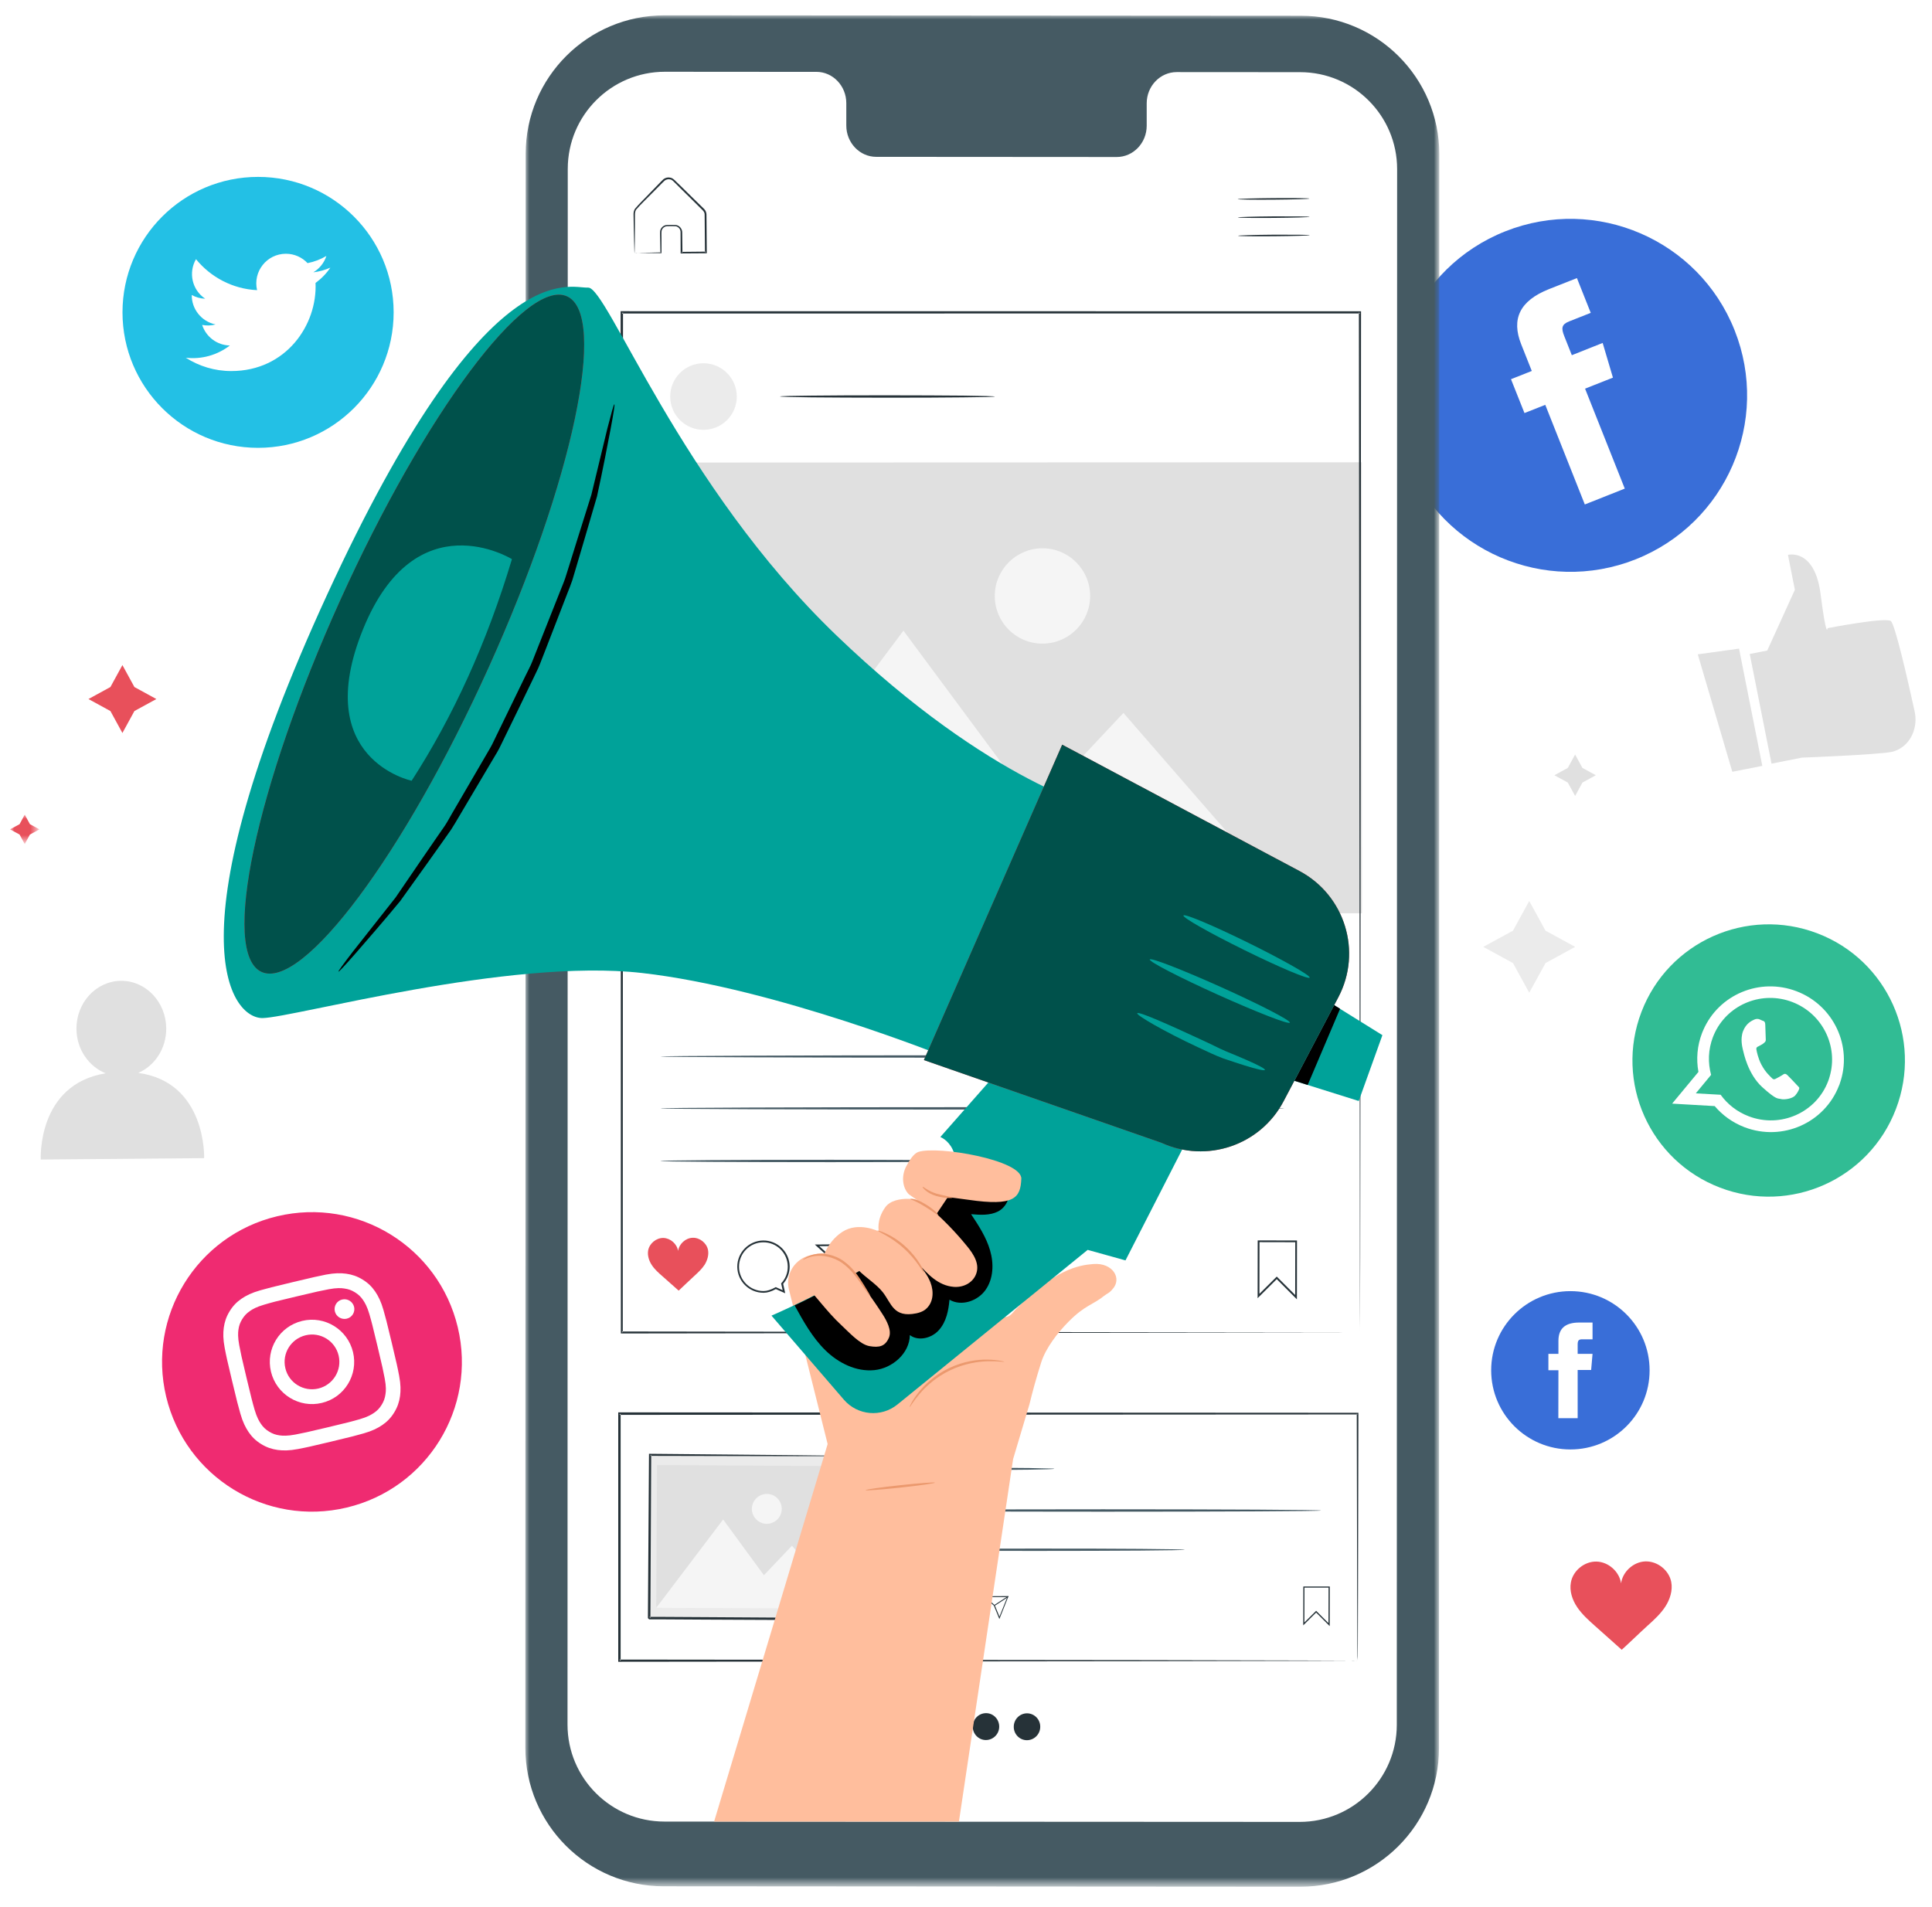 <?xml version="1.0" encoding="utf-8"?>
<!-- Generator: Adobe Illustrator 24.0.0, SVG Export Plug-In . SVG Version: 6.00 Build 0)  -->
<svg version="1.1" id="Layer_1" xmlns="http://www.w3.org/2000/svg" xmlns:xlink="http://www.w3.org/1999/xlink" x="0px" y="0px"
	 viewBox="0 0 235 232" style="enable-background:new 0 0 235 232;" xml:space="preserve">
<style type="text/css">
	.st0{fill-rule:evenodd;clip-rule:evenodd;fill:#EBEBEB;}
	.st1{fill-rule:evenodd;clip-rule:evenodd;fill:#E0E0E0;}
	.st2{fill-rule:evenodd;clip-rule:evenodd;fill:#E8505B;}
	.st3{fill-rule:evenodd;clip-rule:evenodd;fill:#31BC94;}
	.st4{fill-rule:evenodd;clip-rule:evenodd;fill:#FFFFFF;}
	.st5{fill-rule:evenodd;clip-rule:evenodd;fill:#23C0E5;}
	.st6{fill-rule:evenodd;clip-rule:evenodd;fill:#EF2B71;}
	.st7{fill-rule:evenodd;clip-rule:evenodd;fill:#396ED8;}
	.st8{filter:url(#Adobe_OpacityMaskFilter);}
	.st9{mask:url(#prefix__b_2_);fill-rule:evenodd;clip-rule:evenodd;fill:#455A63;}
	.st10{fill-rule:evenodd;clip-rule:evenodd;fill:#263238;}
	.st11{fill-rule:evenodd;clip-rule:evenodd;fill:#455A64;}
	.st12{fill-rule:evenodd;clip-rule:evenodd;fill:#F5F5F5;}
	.st13{fill-rule:evenodd;clip-rule:evenodd;fill:#FFBE9D;}
	.st14{fill-rule:evenodd;clip-rule:evenodd;fill:#00A299;}
	.st15{fill-rule:evenodd;clip-rule:evenodd;fill:#00514B;}
	.st16{fill-rule:evenodd;clip-rule:evenodd;}
	.st17{fill-rule:evenodd;clip-rule:evenodd;fill:#EB996E;}
	.st18{filter:url(#Adobe_OpacityMaskFilter_1_);}
	.st19{mask:url(#prefix__d_2_);fill-rule:evenodd;clip-rule:evenodd;fill:#E8505B;}
</style>
<g>
	<path class="st0" d="M186.01,109.61l1.98,3.61l3.61,1.97l-3.61,1.97l-1.98,3.61l-1.98-3.61l-3.61-1.97l3.61-1.97L186.01,109.61z"/>
	<path class="st1" d="M191.59,91.79l0.89,1.63l1.63,0.89l-1.63,0.89l-0.89,1.63l-0.89-1.63l-1.63-0.89l1.63-0.89L191.59,91.79z"/>
	<g>
		<path class="st1" d="M16.82,130.52c2.01-0.87,3.42-2.97,3.4-5.43c-0.03-3.21-2.5-5.8-5.51-5.77c-3.01,0.03-5.44,2.65-5.41,5.86
			c0.02,2.48,1.5,4.56,3.55,5.39c-8.39,1.37-7.89,10.49-7.89,10.49l19.87-0.17C24.83,140.9,25.16,131.67,16.82,130.52"/>
		<path class="st2" d="M203.28,192.44c-0.28-1.43-1.69-2.54-3.15-2.49c-1.44,0.05-2.76,1.25-2.95,2.67
			c-0.21-1.43-1.53-2.61-2.98-2.65c-1.46-0.04-2.86,1.09-3.12,2.52c-0.2,1.04,0.16,2.13,0.75,3.01c0.59,0.88,1.39,1.6,2.18,2.3
			c1.11,0.99,2.14,1.92,3.25,2.9c1.1-1,2.04-1.93,3.14-2.93c0.79-0.71,1.58-1.43,2.16-2.32
			C203.13,194.57,203.48,193.48,203.28,192.44"/>
		<path class="st1" d="M212.83,79.56l2.13-0.42l3.36-7.39l-0.84-4.25c0,0,3.25-0.85,3.97,4.78c0.72,5.64,0.85,4.14,0.85,4.14
			s6.99-1.36,7.69-0.87c0.51,0.36,2.08,7.25,2.9,11c0.41,1.89-0.4,3.88-2.07,4.67c-0.24,0.11-0.48,0.2-0.73,0.25
			c-1.74,0.35-10.93,0.7-10.93,0.7l-3.68,0.73L212.83,79.56L212.83,79.56z M206.51,79.6l4.2,14.29l3.65-0.72l-2.83-14.26
			L206.51,79.6z"/>
		<path class="st3" d="M209.22,144.48c-8.55-3.26-12.83-12.84-9.56-21.38c3.26-8.54,12.84-12.82,21.39-9.56
			c8.55,3.26,12.83,12.83,9.56,21.38C227.35,143.47,217.77,147.75,209.22,144.48"/>
		<path class="st4" d="M212.71,135.8c-1.42-0.54-2.59-1.47-3.42-2.62l-3.02-0.17l1.86-2.25c-0.4-1.47-0.36-3.06,0.22-4.59
			c0.09-0.23,0.19-0.45,0.29-0.66c1.69-3.39,5.74-5,9.37-3.61c3.68,1.41,5.62,5.39,4.54,9.07c-0.05,0.19-0.11,0.37-0.18,0.55
			C220.92,135.36,216.58,137.28,212.71,135.8 M223.78,131.83c1.6-4.51-0.72-9.51-5.25-11.24c-4.48-1.71-9.47,0.4-11.35,4.72
			c-0.05,0.12-0.1,0.24-0.15,0.36c-0.6,1.56-0.72,3.19-0.44,4.73l-3.2,3.86l5.18,0.3c0.94,1.11,2.17,2.01,3.63,2.57
			c4.61,1.76,9.75-0.52,11.5-5.09C223.74,131.97,223.76,131.9,223.78,131.83"/>
		<path class="st4" d="M218.55,131.98c-0.17-0.18-0.98-1.05-1.14-1.19c-0.16-0.14-0.29-0.22-0.5-0.08
			c-0.21,0.15-0.78,0.46-0.95,0.54c-0.17,0.09-0.3,0.06-0.46-0.12c-0.16-0.18-0.74-0.64-1.26-1.63c-0.4-0.77-0.56-1.59-0.6-1.83
			c-0.04-0.25,0.11-0.32,0.25-0.38c0.13-0.06,0.29-0.16,0.44-0.24l0.11-0.07c0.08-0.06,0.14-0.11,0.22-0.19
			c0.12-0.11,0.13-0.24,0.12-0.36c-0.01-0.12-0.04-1.28-0.06-1.75c-0.01-0.47-0.21-0.46-0.33-0.51c-0.12-0.04-0.25-0.12-0.38-0.17
			c-0.14-0.05-0.38-0.09-0.64,0.04c-0.27,0.13-0.98,0.42-1.36,1.42c-0.09,0.23-0.13,0.48-0.16,0.73c-0.07,0.79,0.16,1.55,0.19,1.68
			c0.05,0.17,0.55,2.79,2.32,4.39c1.77,1.6,1.87,1.33,2.26,1.44c0.39,0.11,1.4-0.03,1.75-0.44c0.35-0.41,0.51-0.81,0.49-0.92
			C218.83,132.26,218.72,132.16,218.55,131.98"/>
		<path class="st5" d="M31.39,54.48c-9.11,0-16.49-7.38-16.49-16.48c0-9.1,7.38-16.48,16.49-16.48c9.11,0,16.49,7.38,16.49,16.48
			C47.88,47.1,40.5,54.48,31.39,54.48"/>
		<path class="st4" d="M22.6,43.52c1.6,1.02,3.49,1.62,5.53,1.62c6.69,0,10.48-5.65,10.25-10.72c0.7-0.51,1.32-1.14,1.8-1.86
			c-0.65,0.29-1.34,0.48-2.07,0.57c0.74-0.44,1.32-1.15,1.59-1.99c-0.7,0.41-1.47,0.71-2.29,0.87c-0.66-0.7-1.6-1.14-2.63-1.14
			c-2.33,0-4.04,2.17-3.51,4.43c-3-0.15-5.65-1.59-7.43-3.77c-0.94,1.62-0.49,3.74,1.12,4.81c-0.59-0.02-1.15-0.18-1.63-0.45
			c-0.04,1.67,1.16,3.23,2.89,3.58c-0.51,0.14-1.06,0.17-1.63,0.06c0.46,1.43,1.79,2.47,3.37,2.5
			C26.42,43.21,24.51,43.74,22.6,43.52"/>
		<path class="st6" d="M42.17,183.4c-9.79,2.33-19.62-3.71-21.96-13.5c-2.33-9.78,3.71-19.61,13.51-21.94
			c9.79-2.33,19.62,3.71,21.96,13.5S51.97,181.07,42.17,183.4"/>
		<path class="st4" d="M35.63,155.97c-2.64,0.63-2.97,0.72-4,1.01c-1.02,0.29-1.69,0.63-2.25,1.01c-0.58,0.4-1.04,0.86-1.45,1.53
			c-0.41,0.67-0.61,1.29-0.71,1.99c-0.09,0.68-0.09,1.42,0.11,2.46c0.2,1.05,0.27,1.38,0.9,4.02c0.63,2.64,0.72,2.97,1.01,3.99
			c0.29,1.02,0.63,1.69,1.01,2.25c0.4,0.58,0.86,1.04,1.53,1.45c0.67,0.41,1.29,0.61,1.99,0.71c0.68,0.09,1.42,0.09,2.47-0.11
			c1.05-0.2,1.38-0.27,4.02-0.9c2.64-0.63,2.97-0.72,3.99-1.01c1.02-0.29,1.69-0.63,2.25-1.01c0.58-0.4,1.04-0.86,1.45-1.53
			c0.41-0.67,0.61-1.29,0.71-1.99c0.09-0.68,0.09-1.42-0.11-2.47c-0.2-1.05-0.27-1.38-0.9-4.02c-0.63-2.64-0.72-2.97-1.01-3.99
			c-0.29-1.02-0.63-1.69-1.01-2.25c-0.4-0.58-0.86-1.04-1.53-1.45c-0.67-0.41-1.29-0.61-1.99-0.71c-0.68-0.09-1.42-0.09-2.47,0.11
			C38.61,155.27,38.27,155.34,35.63,155.97 M36.05,157.72c2.6-0.62,2.91-0.68,3.94-0.88c0.96-0.18,1.51-0.15,1.89-0.09
			c0.5,0.07,0.87,0.2,1.29,0.46c0.42,0.26,0.71,0.53,0.99,0.94c0.21,0.31,0.5,0.79,0.77,1.72c0.29,1.01,0.37,1.32,0.99,3.91
			s0.68,2.9,0.88,3.94c0.18,0.96,0.15,1.51,0.09,1.88c-0.07,0.49-0.2,0.87-0.46,1.29c-0.26,0.42-0.53,0.71-0.94,0.99
			c-0.31,0.21-0.79,0.5-1.73,0.77c-1.01,0.29-1.32,0.37-3.91,0.99c-2.6,0.62-2.91,0.68-3.94,0.88c-0.96,0.18-1.51,0.15-1.89,0.1
			c-0.5-0.07-0.87-0.2-1.29-0.46c-0.42-0.26-0.71-0.53-0.99-0.94c-0.21-0.31-0.5-0.79-0.77-1.72c-0.29-1.01-0.37-1.32-0.99-3.91
			c-0.62-2.59-0.68-2.9-0.88-3.94c-0.18-0.96-0.15-1.51-0.1-1.88c0.07-0.5,0.2-0.87,0.46-1.29c0.26-0.42,0.53-0.71,0.94-0.99
			c0.31-0.22,0.79-0.5,1.72-0.77C33.15,158.42,33.45,158.33,36.05,157.72"/>
		<path class="st4" d="M38.72,168.92c-1.79,0.42-3.59-0.68-4.01-2.47c-0.43-1.79,0.68-3.58,2.47-4.01s3.59,0.68,4.01,2.47
			C41.61,166.7,40.51,168.49,38.72,168.92 M36.76,160.69c-2.76,0.66-4.46,3.42-3.8,6.18c0.66,2.75,3.43,4.46,6.18,3.8
			c2.76-0.65,4.46-3.42,3.8-6.18C42.28,161.74,39.51,160.03,36.76,160.69 M43.07,158.98c0.15,0.64-0.24,1.29-0.89,1.44
			c-0.64,0.15-1.29-0.24-1.45-0.89c-0.15-0.64,0.24-1.29,0.89-1.44C42.27,157.94,42.91,158.34,43.07,158.98"/>
		<path class="st7" d="M191.02,176.33c-5.32,0-9.64-4.31-9.64-9.63c0-5.32,4.32-9.63,9.64-9.63c5.32,0,9.63,4.31,9.63,9.63
			C200.66,172.02,196.35,176.33,191.02,176.33"/>
		<path class="st4" d="M189.55,172.53h2.35v-5.87h1.64l0.17-1.96h-1.81v-1.12c0-0.46,0.09-0.65,0.54-0.65h1.27v-2.04h-1.62
			c-1.75,0-2.53,0.77-2.53,2.24v1.57h-1.22v1.99h1.22L189.55,172.53L189.55,172.53z"/>
		<path class="st7" d="M198.94,68.05c-11.03,4.37-23.52-1.02-27.89-12.04c-4.37-11.02,1.02-23.5,12.05-27.87
			c11.03-4.37,23.52,1.02,27.89,12.04C215.37,51.21,209.97,63.68,198.94,68.05"/>
		<path class="st4" d="M192.77,61.37l4.86-1.93l-4.83-12.16l3.39-1.34l-1.25-4.22l-3.75,1.49l-0.92-2.32
			c-0.38-0.96-0.34-1.42,0.59-1.79l2.63-1.04l-1.68-4.23l-3.37,1.33c-3.62,1.43-4.62,3.67-3.41,6.72l1.29,3.25l-2.53,1l1.64,4.12
			l2.53-1L192.77,61.37L192.77,61.37z"/>
		<g transform="translate(0 .325) translate(43.002)">
			<defs>
				<filter id="Adobe_OpacityMaskFilter" filterUnits="userSpaceOnUse" x="20.9" y="1.55" width="111.17" height="227.65">
					<feColorMatrix  type="matrix" values="1 0 0 0 0  0 1 0 0 0  0 0 1 0 0  0 0 0 1 0"/>
				</filter>
			</defs>
			<mask maskUnits="userSpaceOnUse" x="20.9" y="1.55" width="111.17" height="227.65" id="prefix__b_2_">
				<g class="st8">
					<path id="prefix__a_2_" class="st4" d="M20.9,1.55h111.17V229.2H20.9V1.55z"/>
				</g>
			</mask>
			<path class="st9" d="M115.16,229.2l-77.41-0.05c-9.31,0-16.85-7.55-16.85-16.85l0.04-193.91c0-9.31,7.56-16.85,16.87-16.85
				l77.41,0.05c9.31,0,16.85,7.55,16.85,16.85l-0.04,193.91C132.03,221.66,124.47,229.21,115.16,229.2"/>
		</g>
		<path class="st4" d="M158.14,8.78l-15.01-0.01c-2.01,0-3.65,1.7-3.65,3.8v2.72c0,2.1-1.63,3.81-3.65,3.81l-29.25-0.02
			c-2.01,0-3.64-1.71-3.64-3.81v-2.72c0-2.1-1.63-3.81-3.64-3.81l-5.28,0L80.88,8.73c-6.52,0-11.81,5.28-11.82,11.8L69.03,209.8
			c0,6.52,5.28,11.8,11.8,11.8l77.25,0.04c6.52,0,11.81-5.28,11.82-11.8l0.04-189.27C169.94,14.07,164.66,8.78,158.14,8.78"/>
		<path class="st10" d="M159.27,24.16c0,0.05-1.95,0.11-4.36,0.13c-2.41,0.02-4.36-0.01-4.36-0.06c0-0.05,1.95-0.11,4.36-0.13
			C157.32,24.08,159.27,24.1,159.27,24.16 M159.29,26.38c0,0.05-1.95,0.11-4.36,0.13c-2.41,0.02-4.36,0-4.36-0.06
			c0-0.05,1.95-0.11,4.36-0.13C157.33,26.31,159.29,26.33,159.29,26.38 M159.31,28.61c0,0.05-1.95,0.11-4.36,0.13
			c-2.41,0.02-4.36,0-4.36-0.06c0-0.05,1.95-0.11,4.36-0.13C157.35,28.54,159.3,28.56,159.31,28.61 M77.18,30.79
			c0,0,0.08-0.01,0.23-0.01l0.64-0.02l2.35-0.06l-0.07,0.07l-0.03-1.7c0-0.32-0.03-0.61,0-0.98c0.06-0.36,0.39-0.69,0.79-0.72
			c0.38-0.01,0.71-0.02,1.12,0c0.42,0.05,0.78,0.46,0.77,0.9l0.03,2.48l-0.11-0.11l2.96-0.03l-0.11,0.11l-0.03-3.68l-0.01-0.94
			c0-0.29-0.18-0.48-0.42-0.7L84,24.12l-1.25-1.23l-0.6-0.6c-0.21-0.2-0.37-0.41-0.61-0.46c-0.23-0.06-0.49-0.01-0.68,0.13
			c-0.18,0.15-0.37,0.37-0.55,0.54l-1.06,1.07c-0.67,0.69-1.36,1.33-1.87,1.93c-0.21,0.33-0.13,0.73-0.15,1.1l0,1.04l-0.01,1.68
			L77.2,30.4C77.19,30.65,77.19,30.78,77.18,30.79c-0.01,0.01-0.01-0.12-0.02-0.36l-0.03-1.06l-0.04-1.69l-0.02-1.06l-0.01-0.58
			c0-0.21,0.05-0.43,0.16-0.62c0.55-0.67,1.2-1.26,1.87-1.98l1.05-1.08c0.19-0.19,0.35-0.37,0.57-0.57
			c0.24-0.18,0.56-0.25,0.86-0.17c0.31,0.07,0.52,0.33,0.71,0.51l0.61,0.59l1.25,1.23l1.3,1.27c0.1,0.11,0.23,0.2,0.33,0.36
			c0.1,0.15,0.15,0.32,0.16,0.5l0.01,0.94l0.03,3.68v0.11h-0.11c-1.02,0.01-2.01,0.01-2.96,0.02h-0.11v-0.11l-0.01-2.48
			c0.01-0.36-0.27-0.67-0.6-0.72c-0.34-0.02-0.74-0.01-1.07,0c-0.32,0.03-0.58,0.28-0.64,0.57c-0.03,0.3-0.01,0.64-0.01,0.94v1.77
			h-0.06c-0.98-0.01-1.78-0.01-2.39-0.02l-0.62-0.01C77.25,30.79,77.18,30.79,77.18,30.79"/>
		<path class="st11" d="M128.24,178.68c0,0.02-0.29,0.04-0.81,0.06c-0.58,0.01-1.32,0.03-2.21,0.05c-1.87,0.03-4.45,0.04-7.3,0.04
			c-2.85,0-5.43-0.02-7.3-0.04l-2.21-0.04c-0.52-0.02-0.81-0.04-0.81-0.06c0-0.02,0.29-0.04,0.81-0.06
			c0.58-0.01,1.32-0.03,2.21-0.04c1.87-0.03,4.45-0.04,7.3-0.04c2.85,0,5.43,0.02,7.3,0.04l2.21,0.05
			C127.96,178.64,128.25,178.66,128.24,178.68 M160.69,183.76c0,0.08-11.89,0.14-26.54,0.14c-14.66,0-26.54-0.06-26.54-0.14
			s11.88-0.15,26.54-0.15C148.8,183.61,160.69,183.67,160.69,183.76 M144.1,188.53c0,0.08-8.17,0.14-18.25,0.14
			c-10.08,0-18.25-0.06-18.25-0.14s8.17-0.14,18.25-0.14C135.93,188.38,144.1,188.45,144.1,188.53"/>
		<path class="st10" d="M160.09,195.96l0.05,0.05l1.45,1.45l0.01-4.32l-2.93,0l-0.01,4.24
			C158.66,197.38,160.09,195.96,160.09,195.96z M161.74,197.82l-1.65-1.65l-1.57,1.56l0.01-4.73l3.22,0L161.74,197.82z
			 M116.46,194.05c-0.83,0.01-1.5,0.69-1.49,1.52c0.01,0.83,0.69,1.5,1.52,1.49c0.21,0,0.45-0.08,0.72-0.23l0.02-0.01l0.43,0.19
			l-0.1-0.42l0.02-0.02c0.26-0.28,0.4-0.64,0.39-1.02C117.97,194.72,117.29,194.05,116.46,194.05L116.46,194.05z M117.82,197.2
			l-0.58-0.26c-0.28,0.15-0.53,0.23-0.75,0.23c-0.89,0.01-1.62-0.71-1.63-1.6c-0.01-0.89,0.71-1.62,1.6-1.63
			c0.89-0.01,1.62,0.71,1.63,1.6c0,0.4-0.14,0.78-0.4,1.08L117.82,197.2L117.82,197.2z M119.93,194.3l1.07,0.98l0.57,1.39l0.95-2.38
			C122.51,194.28,119.93,194.3,119.93,194.3z M121.56,196.96l-0.67-1.63l-1.25-1.14l3.03-0.02
			C122.68,194.17,121.56,196.96,121.56,196.96z"/>
		<path class="st10" d="M121.02,195.33l-0.06-0.09l1.65-1.07l0.06,0.09L121.02,195.33z"/>
		<path class="st2" d="M113.05,194.53c-0.09-0.43-0.52-0.77-0.96-0.75c-0.44,0.02-0.83,0.38-0.89,0.81
			c-0.07-0.43-0.47-0.79-0.91-0.8c-0.44-0.01-0.87,0.33-0.94,0.77c-0.06,0.32,0.05,0.64,0.23,0.91c0.18,0.27,0.42,0.48,0.67,0.7
			c0.34,0.3,0.65,0.58,0.99,0.88c0.33-0.3,0.62-0.59,0.95-0.89c0.24-0.22,0.48-0.44,0.65-0.71
			C113,195.18,113.11,194.85,113.05,194.53"/>
		<path class="st10" d="M165.12,202.01c0,0-0.01-0.18-0.01-0.53l-0.01-1.53l-0.02-5.92l-0.05-22.06l0.1,0.1l-89.78,0.05h0l0.14-0.14
			c0,10.44,0,20.57,0,30.05l-0.14-0.14l64.24,0.07l18.75,0.04l5.03,0.02l1.3,0.01C164.96,202,165.12,202.01,165.12,202.01
			c0,0-0.14,0.01-0.43,0.01l-1.29,0.01l-5,0.02l-18.72,0.04c-16,0.01-38.46,0.04-64.34,0.07H75.2v-0.14l0-30.05v-0.15h0.15
			l89.78,0.05h0.1v0.1l-0.05,22.12l-0.02,5.9l-0.01,1.52C165.12,201.84,165.12,202.01,165.12,202.01"/>
		<path class="st0" d="M103.94,177.12l-0.11,19.87l-24.87-0.14l0.11-19.87L103.94,177.12z"/>
		<path class="st10" d="M103.94,177.12c0,0-0.04,0-0.12,0.01l-0.35,0l-1.36,0.01l-5.1,0.01l-17.93-0.04l0.13-0.13l-0.1,19.86
			c0.03,0.03-0.27-0.28-0.14-0.14h0.21l0.22,0l0.43,0l0.86,0l1.7,0.01l3.35,0.02l6.45,0.04l11.65,0.08l-0.12,0.12l0.14-14.39
			l0.06-4.03l0.02-1.07C103.93,177.25,103.94,177.12,103.94,177.12c0,0,0.01,0.11,0.01,0.35l0.01,1.04l0.01,4.01l-0.02,14.47v0.12
			h-0.12l-11.65-0.05l-6.45-0.03l-3.35-0.02l-1.7-0.01l-0.86,0l-0.43,0h-0.38l-0.03,0h-0.02c0.13,0.13-0.18-0.18-0.15-0.15
			l0.13-19.86v-0.13h0.13l18.02,0.17l5.07,0.06l1.33,0.02l0.34,0.01C103.9,177.11,103.94,177.12,103.94,177.12"/>
		<path class="st1" d="M79.82,195.6l23.12,0.13l0.1-17.37l-23.12-0.13L79.82,195.6z"/>
		<path class="st12" d="M79.82,195.6l8.14-10.75l4.96,6.78l3.41-3.59l6.61,7.69L79.82,195.6z M95.09,183.57
			c-0.01,1-0.83,1.81-1.83,1.81c-1-0.01-1.81-0.83-1.81-1.83c0.01-1,0.83-1.81,1.83-1.81C94.29,181.74,95.1,182.56,95.09,183.57"/>
		<path class="st10" d="M121.01,48.24c0,0.01-0.09,0.02-0.27,0.03l-0.76,0.03l-2.8,0.04c-2.37,0.03-5.63,0.04-9.24,0.04
			c-3.61,0-6.88-0.02-9.24-0.04l-2.8-0.05l-0.76-0.03c-0.17-0.01-0.27-0.02-0.27-0.03s0.09-0.02,0.27-0.03l0.76-0.03l2.8-0.04
			c2.36-0.03,5.63-0.04,9.24-0.04c3.61,0,6.87,0.02,9.24,0.04l2.8,0.05l0.76,0.03C120.92,48.22,121.01,48.23,121.01,48.24
			 M155.3,155.3l0.08,0.08l2.16,2.16l0.01-6.42l-4.35-0.01l-0.01,6.29C153.18,157.41,155.3,155.3,155.3,155.3z M157.75,158.07
			l-2.45-2.46l-2.33,2.32l0.01-7.03l4.78,0.01L157.75,158.07L157.75,158.07z M92.83,151.13c-1.63,0.01-2.95,1.35-2.94,2.99
			c0.01,1.63,1.35,2.95,2.99,2.94c0.42,0,0.89-0.15,1.43-0.45l0.05-0.03l0.84,0.38l-0.19-0.83l0.04-0.04
			c0.51-0.55,0.78-1.27,0.77-2.01C95.81,152.43,94.47,151.11,92.83,151.13L92.83,151.13z M95.51,157.33l-1.14-0.51
			c-0.56,0.3-1.04,0.45-1.48,0.45c-1.76,0.01-3.19-1.4-3.21-3.15c-0.01-1.75,1.4-3.19,3.16-3.21c1.75-0.01,3.19,1.4,3.21,3.15
			c0.01,0.78-0.28,1.53-0.79,2.12L95.51,157.33z M99.66,151.6l2.1,1.92l1.12,2.73l1.88-4.69L99.66,151.6z M102.88,156.84l-1.31-3.2
			l-2.46-2.24l5.97-0.05L102.88,156.84L102.88,156.84z"/>
		<path class="st10" d="M101.82,153.64l-0.12-0.18l3.26-2.12l0.12,0.18L101.82,153.64z"/>
		<path class="st2" d="M86.12,152.06c-0.17-0.85-1.01-1.52-1.88-1.48c-0.86,0.03-1.64,0.75-1.76,1.6c-0.13-0.85-0.92-1.55-1.78-1.58
			c-0.87-0.02-1.7,0.66-1.86,1.51c-0.11,0.62,0.1,1.27,0.45,1.8c0.35,0.53,0.83,0.95,1.31,1.37c0.67,0.59,1.28,1.14,1.95,1.73
			c0.65-0.6,1.21-1.16,1.87-1.76c0.47-0.43,0.94-0.86,1.29-1.39C86.03,153.33,86.24,152.68,86.12,152.06"/>
		<path class="st0" d="M89.62,48.24c0,2.24-1.81,4.05-4.05,4.05s-4.05-1.81-4.05-4.05c0-2.24,1.81-4.05,4.05-4.05
			C87.81,44.2,89.62,46.01,89.62,48.24"/>
		<path class="st11" d="M156.22,134.84c0,0.08-16.99,0.14-37.94,0.14c-20.96,0-37.94-0.06-37.94-0.14s16.98-0.15,37.94-0.15
			C139.23,134.7,156.22,134.76,156.22,134.84 M156.22,128.53c0,0.08-16.99,0.14-37.94,0.14c-20.96,0-37.94-0.07-37.94-0.14
			c0-0.08,16.98-0.15,37.94-0.15C139.23,128.38,156.22,128.45,156.22,128.53 M121.64,141.24c0,0.08-9.25,0.14-20.65,0.14
			c-11.41,0-20.65-0.06-20.65-0.14s9.25-0.15,20.65-0.15C112.39,141.1,121.64,141.16,121.64,141.24"/>
		<path class="st10" d="M116.54,210.03c0,0.9-0.73,1.63-1.62,1.63c-0.89,0-1.61-0.74-1.6-1.64c0-0.9,0.73-1.63,1.62-1.63
			C115.83,208.39,116.55,209.13,116.54,210.03 M121.54,210.05c0,0.9-0.73,1.63-1.62,1.63c-0.89,0-1.61-0.74-1.6-1.64
			c0-0.9,0.73-1.63,1.62-1.63C120.83,208.41,121.54,209.15,121.54,210.05 M126.53,210.07c0,0.9-0.73,1.63-1.62,1.63
			c-0.89,0-1.61-0.74-1.6-1.64c0-0.9,0.73-1.63,1.62-1.63C125.82,208.44,126.54,209.17,126.53,210.07"/>
		<path class="st1" d="M75.88,111.13l89.78-0.03l-0.02-54.86l-89.78,0.03L75.88,111.13z"/>
		<path class="st12" d="M84.16,111.13l25.73-34.41l15.95,21.52l10.81-11.51l21.2,24.38L84.16,111.13z M132.6,72.5
			c0,3.2-2.6,5.8-5.8,5.8c-3.21,0-5.8-2.59-5.8-5.8c0-3.2,2.6-5.8,5.8-5.8C130,66.7,132.6,69.3,132.6,72.5"/>
		<path class="st10" d="M165.42,162.1c0-1.17-0.06-50.73-0.13-124.1l0.13,0.13l-89.77,0.01h-0.01L75.78,38l-0.03,124.1l-0.12-0.12
			L165.42,162.1l-89.78,0.12h-0.12v-0.12L75.49,38v-0.14h0.16l89.77,0.01h0.13V38l-0.07,89.62l-0.03,25.44l-0.02,6.73l-0.01,1.73
			C165.42,161.91,165.42,162.1,165.42,162.1"/>
		<path class="st13" d="M123.23,177.5l1.99-6.67c0.35-1.45,0.81-3.15,1.43-5.1c0.56-1.75,1.99-3.59,3.29-4.91
			c2.03-2.06,2.99-2.07,4.35-3.17c0.12-0.08,0.26-0.19,0.38-0.26c0.28-0.15,0.49-0.36,0.66-0.57c1.17-1.27,0.05-3.23-2.34-3.05
			c-1.8,0.14-4.72,0.65-9.48,5.56c-0.06,0.08-0.12,0.14-0.18,0.21c-2.5,3.25-4.85-6.02-5.27-9.47c-0.28-2.24-2.7-3.61-4.89-2.8
			l-11.6,5.42c-0.96-0.34-2.1-0.28-3.39,0.12c-1.71,0.63-2.65,2.38-2.21,4.09l4.7,18.77L86.86,221.6h29.78
			C116.64,221.6,123.23,177.5,123.23,177.5z"/>
		<path class="st14" d="M146.11,135.31l-9.21,18.02l-4.6-1.28l-23.14,18.81c-1.97,1.6-4.85,1.34-6.51-0.58l-8.81-10.23
			c0,0,17.77-7.65,21.05-13.97c3.29-6.33-0.51-7.76-0.51-7.76l8.36-9.49C122.74,128.82,146.11,135.31,146.11,135.31z M134.17,98.49
			c0,0-13.48-2.98-32.44-21.2c-18.96-18.22-27.87-42.41-30.19-42.3c-2.32,0.12-12.45-4.58-31.73,37.31
			c-19.28,41.9-11.68,51.63-7.85,51.55c3.84-0.08,29.88-7.33,46.15-5.48c16.27,1.85,37.18,10.32,37.18,10.32L134.17,98.49z"/>
		<path class="st2" d="M162.79,121.32l-4.6,8.74l-2.06,3.91c-2.82,5.37-9.36,7.58-14.87,5.05l-28.88-10.06l16.82-38.37l28.86,15.37
			C163.6,108.91,165.71,115.78,162.79,121.32"/>
		<path class="st15" d="M162.79,121.32l-4.6,8.74l-2.06,3.91c-2.82,5.37-9.36,7.58-14.87,5.05l-28.88-10.06l16.82-38.37l28.86,15.37
			C163.6,108.91,165.71,115.78,162.79,121.32"/>
		<path class="st2" d="M41.36,73.07c-10.26,22.7-14.53,42.92-9.54,45.17c4.99,2.25,17.35-14.32,27.61-37.02
			c10.26-22.7,14.53-42.92,9.54-45.17C63.98,33.8,51.62,50.37,41.36,73.07"/>
		<path class="st15" d="M41.36,73.07c-10.26,22.7-14.53,42.92-9.54,45.17c4.99,2.25,17.35-14.32,27.61-37.02
			c10.26-22.7,14.53-42.92,9.54-45.17C63.98,33.8,51.62,50.37,41.36,73.07"/>
		<path class="st14" d="M165.27,133.94l-7.83-2.46l4.84-9.2l5.87,3.65L165.27,133.94z"/>
		<path class="st16" d="M162.29,122.28l-4.84,9.2l1.61,0.51l3.94-9.27L162.29,122.28z"/>
		<path class="st14" d="M156.89,124.41c-0.12,0.25-4.02-1.27-8.73-3.39c-4.71-2.12-8.43-4.05-8.31-4.3
			c0.11-0.25,4.02,1.27,8.73,3.39C153.29,122.23,157.01,124.15,156.89,124.41 M159.3,118.93c-0.12,0.25-3.66-1.24-7.9-3.33
			c-4.24-2.09-7.58-3.98-7.45-4.23c0.12-0.25,3.66,1.24,7.9,3.33C156.09,116.79,159.42,118.68,159.3,118.93 M153.86,130.16
			c-0.04,0.13-0.97-0.08-2.45-0.54c-0.74-0.23-1.62-0.52-2.59-0.85c-0.97-0.35-1.97-0.85-3.04-1.34c-4.28-1.99-7.55-3.93-7.45-4.16
			c0.13-0.27,3.62,1.28,7.87,3.25c1.07,0.48,2.05,1.01,2.98,1.4c0.93,0.38,1.77,0.73,2.47,1.04
			C153.05,129.57,153.9,130.02,153.86,130.16 M62.27,68.02c0,0-11.71-7.26-18.12,8.55c-6.41,15.81,5.92,18.41,5.92,18.41
			C55.11,87.17,59.21,78.22,62.27,68.02"/>
		<path class="st16" d="M74.73,49.18c0.07,0.01-0.1,1.09-0.46,3.02c-0.37,1.93-0.9,4.74-1.65,8.18l-1.62,5.53l-0.91,3.08l-0.48,1.61
			c-0.18,0.54-0.4,1.07-0.61,1.61c-0.84,2.18-1.73,4.46-2.64,6.82l-0.7,1.79c-0.23,0.6-0.55,1.17-0.82,1.77l-1.74,3.59
			c-0.59,1.21-1.17,2.41-1.75,3.59c-0.3,0.58-0.55,1.19-0.88,1.74c-0.33,0.56-0.65,1.11-0.98,1.65l-3.73,6.3
			c-0.3,0.5-0.58,1-0.9,1.48l-0.97,1.38l-1.86,2.62c-1.2,1.69-2.33,3.26-3.36,4.69c-2.24,2.71-4.12,4.85-5.41,6.34
			c-1.3,1.48-2.04,2.28-2.09,2.23c-0.05-0.04,0.59-0.92,1.79-2.48l5.16-6.54l3.23-4.73l1.81-2.63c0.31-0.45,0.63-0.91,0.95-1.37
			c0.31-0.47,0.58-0.98,0.87-1.48l3.66-6.28l0.96-1.65c0.33-0.55,0.57-1.15,0.87-1.73l1.73-3.56l1.73-3.56
			c0.28-0.59,0.6-1.15,0.83-1.75l0.7-1.77l2.68-6.76c0.21-0.54,0.44-1.06,0.62-1.6l0.5-1.59l0.95-3.05l1.72-5.47l1.95-8.08
			C74.37,50.22,74.66,49.16,74.73,49.18 M96.65,158.8c1.07,1.94,2.16,3.91,3.74,5.46c1.58,1.55,3.75,2.64,5.96,2.42
			c2.2-0.22,4.29-2.05,4.32-4.26c1.06,0.79,2.68,0.37,3.55-0.63c0.88-0.99,1.16-2.37,1.27-3.68c1.44,0.85,3.43,0.17,4.39-1.19
			s1.02-3.2,0.55-4.8c-0.46-1.6-1.39-3.02-2.31-4.41c1.11,0.09,2.28,0.17,3.27-0.33c0.99-0.5,1.66-1.81,1.08-2.76
			c-0.34-0.56-0.99-0.83-1.61-1.03c-1.73-0.54-2.95-0.98-4.75-0.77c-0.42,0,0.72,4.75-10.6,11.25
			C98.81,157.91,96.65,158.8,96.65,158.8"/>
		<path class="st17" d="M122.15,165.66c-0.01,0.05-0.76-0.09-1.99-0.06c-1.21,0.03-2.91,0.29-4.59,1.1
			c-1.68,0.8-2.95,1.96-3.73,2.89c-0.79,0.93-1.15,1.61-1.2,1.58c-0.02-0.01,0.06-0.19,0.22-0.49c0.16-0.3,0.43-0.73,0.81-1.22
			c0.75-0.98,2.04-2.2,3.76-3.02c1.73-0.83,3.48-1.07,4.72-1.04c0.62,0.01,1.12,0.07,1.46,0.13
			C121.96,165.59,122.15,165.64,122.15,165.66"/>
		<path class="st13" d="M97.39,155.79c1.82,1.75,3.07,3.68,4.98,5.45c0.87,0.8,2.22,2.32,3.39,2.52c1.17,0.2,1.91,0.05,2.37-1.04
			c0.37-0.88-0.3-2.09-0.76-2.81c-1.22-1.91-2.39-3.41-3.3-4.89c-0.43-0.7,0.13-0.84,0.33-0.52c0.88,0.91,2.19,1.7,2.97,2.69
			c1.08,1.36,1.27,3.15,4.09,2.58c0.37-0.08,0.74-0.2,1.05-0.43c1.06-0.81,1.1-2.22,0.66-3.35c-0.35-0.89-0.96-1.64-1.57-2.37
			c1.2,1.35,2.51,2.78,4.41,2.93c1.11,0.09,2.22-0.43,2.67-1.44c0.57-1.28-0.24-2.52-1.06-3.52c-1.44-1.77-3.04-3.41-4.79-4.89
			c-0.65-0.55-1.48-0.85-2.33-0.86c-0.99-0.01-2.22,0.18-2.83,1.04c-1.11,1.56-0.77,2.93-0.77,2.93s-2.47-1.25-4.46,0.06
			c-1.99,1.31-2.48,3.56-2.48,3.56L97.39,155.79L97.39,155.79z"/>
		<path class="st13" d="M110.55,145.29c-0.77-0.77-0.94-2.18-0.35-3.34c0.42-0.82,0.95-1.62,1.49-1.81
			c2.35-0.79,12.63,0.98,12.54,3.26c-0.1,2.34-0.84,3.37-6.42,2.56c-0.98-0.14-2.52-0.33-2.52-0.33l-1.35,2.02L110.55,145.29
			L110.55,145.29z"/>
		<path class="st17" d="M112.39,154.83c-0.08,0.05-0.87-1.55-2.46-2.97c-1.58-1.45-3.25-2.07-3.2-2.16
			c0.01-0.03,0.44,0.08,1.09,0.38c0.65,0.3,1.5,0.82,2.31,1.56c0.81,0.74,1.41,1.53,1.78,2.14
			C112.27,154.4,112.42,154.82,112.39,154.83 M114.12,147.83c-0.05,0.05-0.73-0.51-1.66-1.07c-0.46-0.28-0.89-0.52-1.21-0.66
			c-0.32-0.15-0.53-0.19-0.53-0.23c0-0.04,0.24-0.07,0.6,0.04c0.36,0.1,0.82,0.32,1.29,0.61
			C113.57,147.09,114.19,147.77,114.12,147.83 M115.84,145.71c-0.01,0.06-0.9,0.09-1.98-0.22c-0.54-0.16-0.99-0.42-1.27-0.66
			c-0.28-0.24-0.4-0.44-0.37-0.46c0.05-0.05,0.69,0.55,1.72,0.85C114.97,145.5,115.86,145.61,115.84,145.71 M105.85,157.65
			c-0.03,0.02-0.4-0.44-0.94-1.22c-0.55-0.76-1.25-1.89-2.4-2.73c-1.14-0.83-2.5-1.03-3.4-0.9c-0.92,0.13-1.41,0.51-1.43,0.45
			c-0.01-0.01,0.1-0.12,0.33-0.26c0.23-0.14,0.59-0.3,1.07-0.4c0.94-0.2,2.39-0.02,3.6,0.87c1.21,0.88,1.89,2.06,2.4,2.85
			C105.58,157.13,105.89,157.63,105.85,157.65 M113.72,180.37c0.01,0.08-1.87,0.35-4.2,0.6c-2.33,0.25-4.22,0.39-4.23,0.31
			c-0.01-0.08,1.87-0.35,4.2-0.6C111.81,180.43,113.71,180.29,113.72,180.37"/>
		<g transform="translate(0 .325) translate(0 66.969)">
			<defs>
				<filter id="Adobe_OpacityMaskFilter_1_" filterUnits="userSpaceOnUse" x="1.22" y="31.81" width="3.59" height="3.58">
					<feColorMatrix  type="matrix" values="1 0 0 0 0  0 1 0 0 0  0 0 1 0 0  0 0 0 1 0"/>
				</filter>
			</defs>
			<mask maskUnits="userSpaceOnUse" x="1.22" y="31.81" width="3.59" height="3.58" id="prefix__d_2_">
				<g class="st18">
					<path id="prefix__c_2_" class="st4" d="M1.22,31.81h3.59v3.58H1.22V31.81z"/>
				</g>
			</mask>
			<path class="st19" d="M3.01,31.81l0.63,1.16l1.16,0.63l-1.16,0.63l-0.63,1.16l-0.63-1.16L1.22,33.6l1.16-0.63L3.01,31.81z"/>
		</g>
		<path class="st2" d="M14.89,80.91l1.46,2.67l2.67,1.46l-2.67,1.46l-1.46,2.67l-1.46-2.67l-2.67-1.46l2.67-1.46L14.89,80.91z"/>
	</g>
</g>
</svg>
